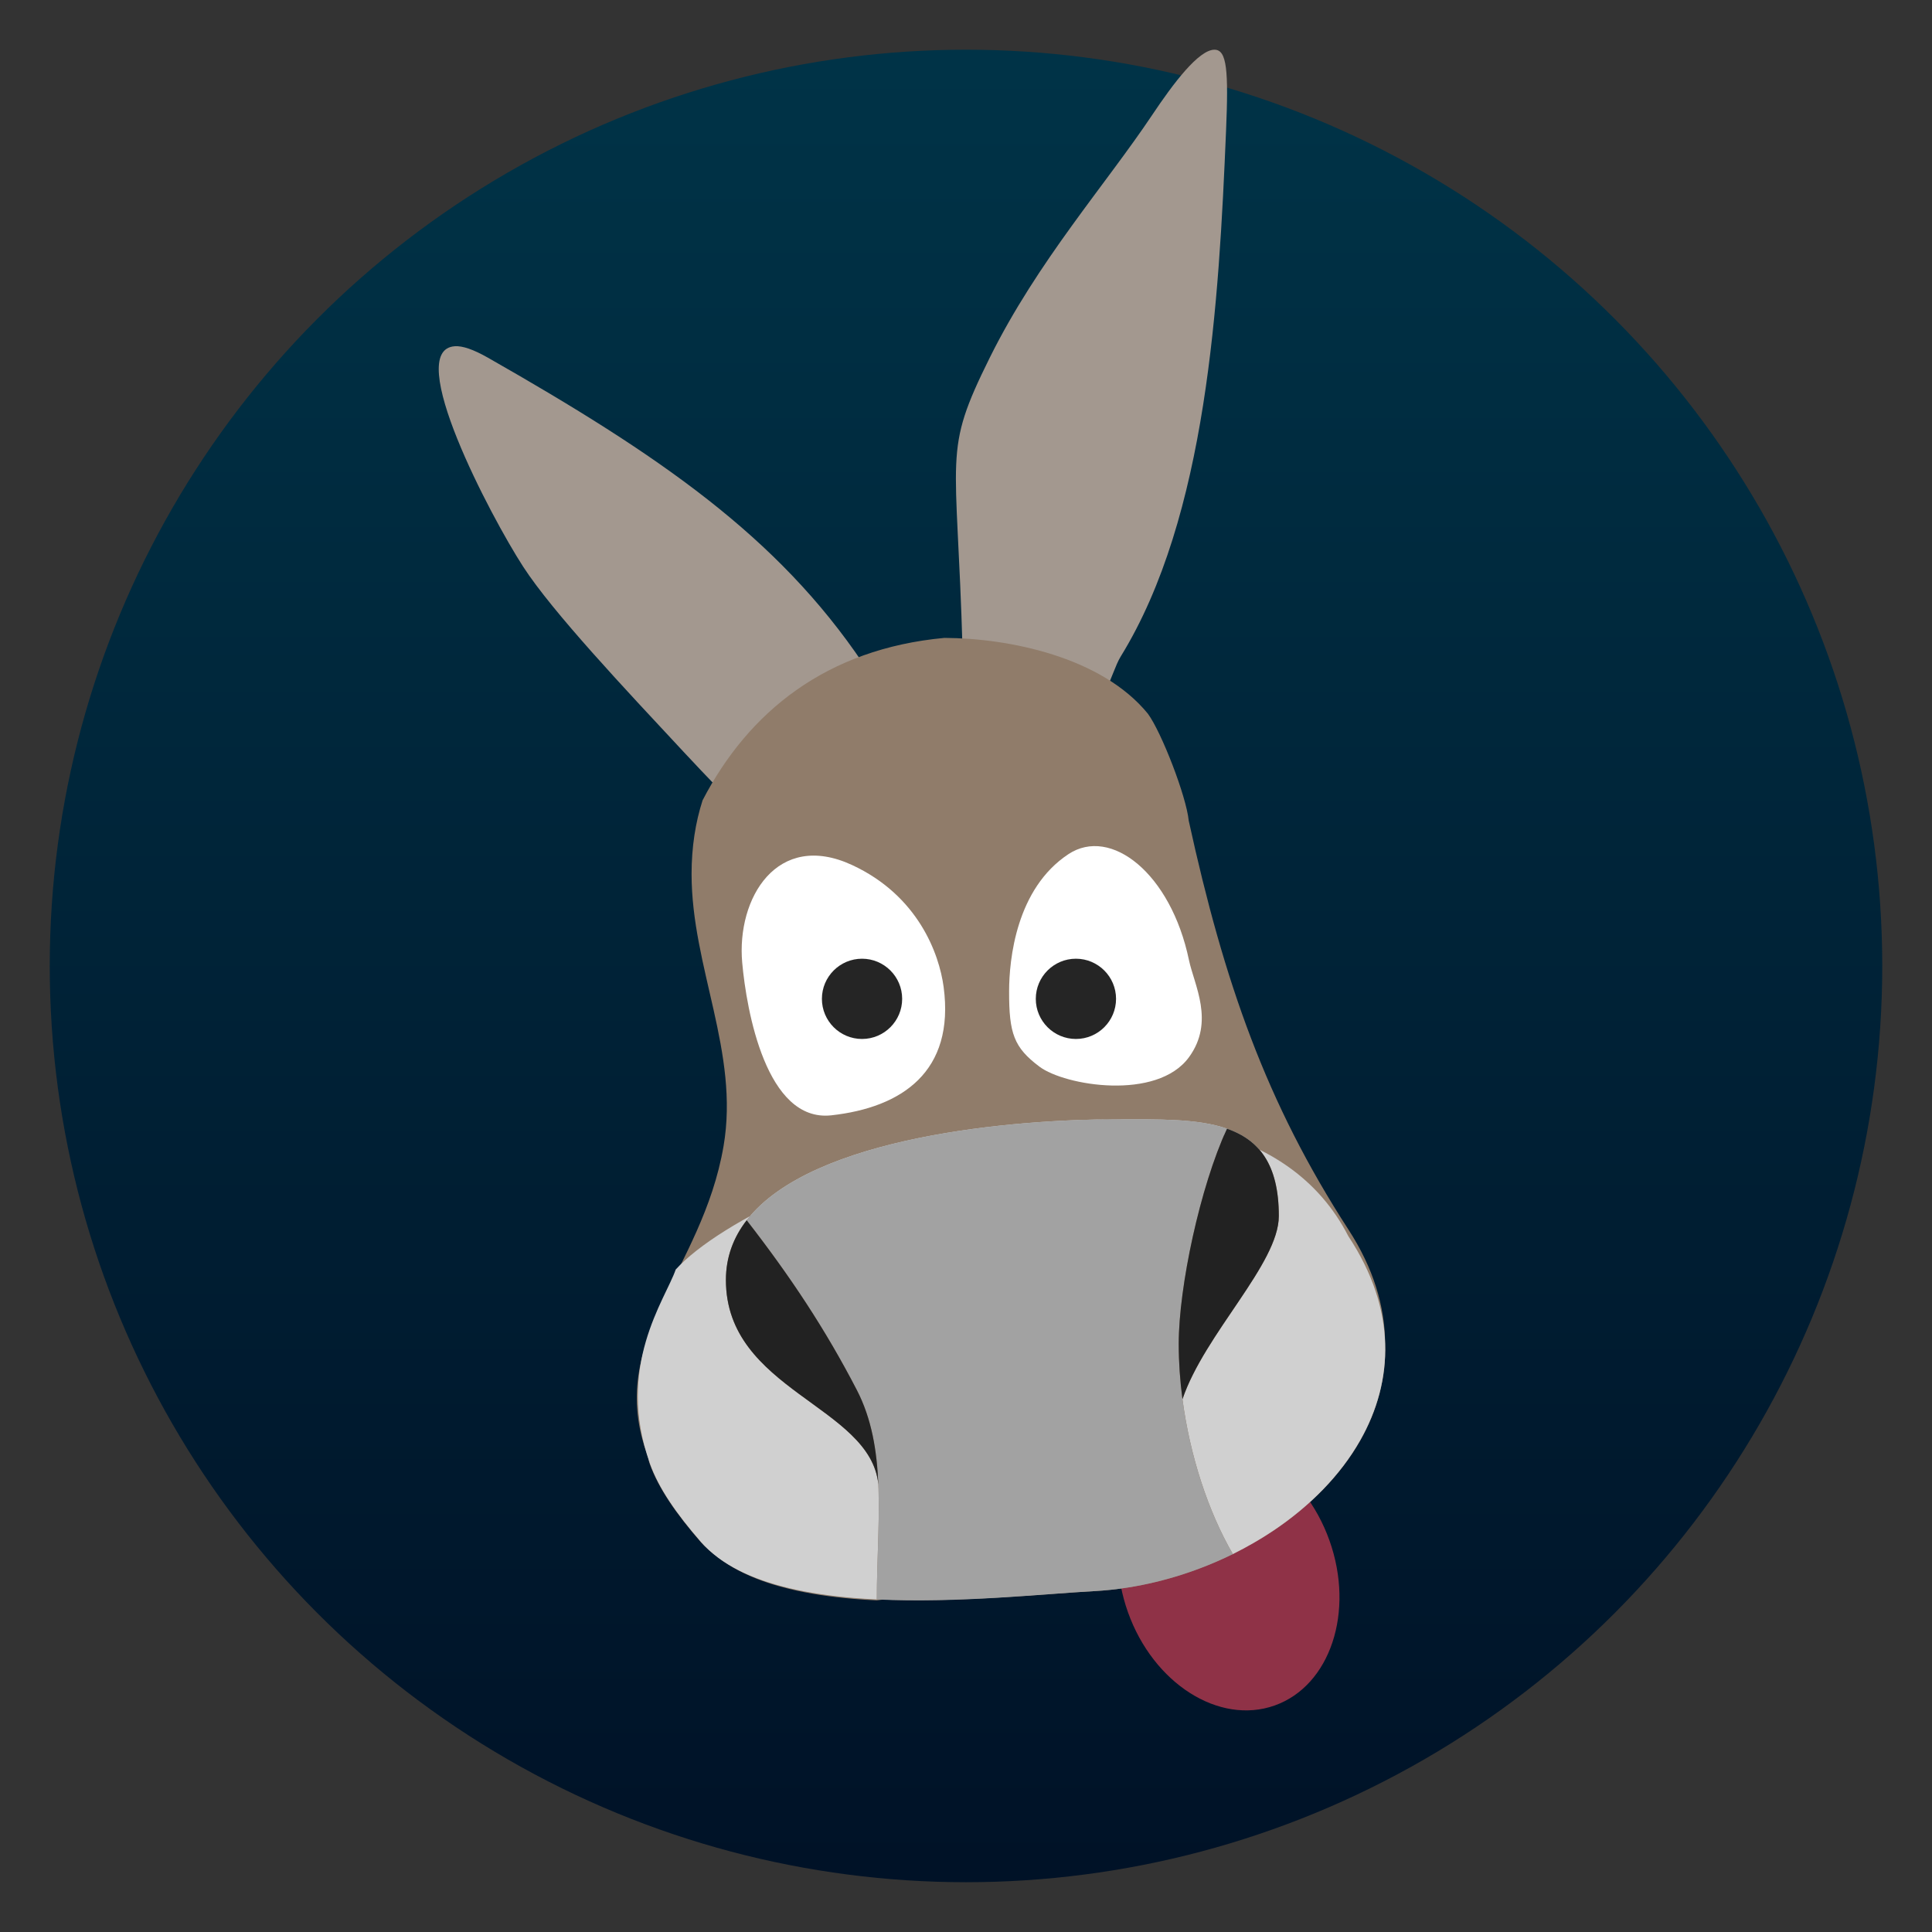 <svg clip-rule="evenodd" fill-rule="evenodd" stroke-linejoin="round" stroke-miterlimit="2" viewBox="0 0 48 48" xmlns="http://www.w3.org/2000/svg">
 <rect x="0" y="0" width="48" height="48" fill="#333333" stroke="none"/>
 <linearGradient id="a" x2="1" gradientTransform="matrix(.667 45.528 -45.528 .667 -269.636 5.527)" gradientUnits="userSpaceOnUse">
  <stop stop-color="#003347" offset="0"/>
  <stop stop-color="#001227" offset="1"/>
 </linearGradient>
 <circle cx="24" cy="23.999" r="22.764" fill="url(#a)"/>
 <path d="m29.384 35.956c1.382-.492 3.015.546 3.646 2.317.631 1.77.021 3.607-1.36 4.099-1.382.492-3.015-.546-3.646-2.316-.631-1.771-.021-3.608 1.36-4.1z" fill="#8f3247"/>
 <g fill-rule="nonzero">
  <path d="m30.177 1.235c-.393-.006-1.034.847-1.544 1.611-1.162 1.74-2.854 3.644-4.043 6.041-1.182 2.384-.816 2.271-.675 7.27.883.049 2.755.514 3.579.927.12-.207.219-.559.349-.772 2.147-3.482 2.44-8.819 2.618-13.064.063-1.496.021-2.009-.284-2.013zm-18.875 7.367c-1.296.083.889 4.23 1.694 5.474.73 1.128 2.542 3.052 3.992 4.608.31.334.587.623.85.896 0 0 .169.233.28.133.625-.565 2.657-2.76 3.432-3.059l-.102-.162c-2.128-3.163-5.066-5.18-9.325-7.605-.368-.209-.635-.297-.821-.285z" fill="#a3988f"/>
  <path d="m23.464 15.848c-2.927.273-4.863 1.828-6.008 4.034-.178.552-.274 1.164-.274 1.833 0 2.314 1.193 4.43.795 6.757-.537 3.141-2.951 4.809-1.889 7.689.022.071.028.135.054.206.219.61.656 1.241 1.269 1.945.099.113.217.212.338.31.481.398 1.117.673 1.85.851.501.123 1.044.202 1.605.25.19.017.383.029.577.038l.166-.021c1.967.076 4.028-.144 5.233-.209.288-.016.578-.047.865-.094.89-.142 1.77-.427 2.579-.826h.006c.039-.02.073-.046.112-.066.309-.158.611-.326.894-.516.906-.607 1.665-1.371 2.159-2.241.422-.743.651-1.564.618-2.431-.01-.898-.286-1.846-.913-2.811-2.039-3.146-3.086-6.133-3.966-10.155-.061-.613-.679-2.203-1.015-2.659-1.151-1.411-3.449-1.876-5.055-1.884z" fill="#907c6a"/>
  <path d="m27.716 27.809c1.058 0 2.037-.022 2.768.232.788.275 1.288.873 1.288 2.17 0 1.186-1.845 2.926-2.394 4.552.185 1.397.634 2.781 1.252 3.848.35-.174.687-.368 1.006-.582.905-.607 1.663-1.371 2.157-2.242.834-1.468.92-3.24-.294-5.075-2.942-5.732-14.504-1.595-16.711.829-.257.746-1.509 2.407-.638 4.827.219.609.655 1.239 1.267 1.943.496.569 1.272.927 2.188 1.146.501.119 1.043.196 1.603.244.191.015.383.027.577.037-.001-.895.064-1.787.044-2.639-.001-.074-.004-.148-.006-.221-.193-1.955-3.788-2.331-3.788-5.078 0-.57.189-1.061.516-1.483 1.63-2.099 6.699-2.508 9.165-2.508z" fill="#d0d0d0"/>
  <path d="m27.716 27.809c-2.466 0-7.535.409-9.165 2.508 1.097 1.412 1.958 2.714 2.737 4.218.37.715.499 1.508.534 2.343.007.071.01.145.007.221.02.852-.045 1.744-.044 2.639 2.015.097 4.158-.14 5.396-.207.288-.015.577-.046.865-.093.891-.143 1.773-.428 2.584-.827-.618-1.067-1.068-2.451-1.252-3.848-.061-.46-.093-.922-.093-1.374 0-1.415.53-3.902 1.199-5.348-.731-.255-1.71-.232-2.768-.232z" fill="#a2a2a2"/>
  <path d="m21.288 34.535c.37.715.499 1.508.534 2.343-.192-1.955-3.787-2.331-3.787-5.078 0-.57.189-1.061.516-1.483 1.097 1.412 1.958 2.714 2.737 4.218zm9.196-6.494c.788.275 1.288.873 1.288 2.17 0 1.186-1.845 2.926-2.394 4.552-.061-.46-.093-.922-.093-1.374 0-1.415.531-3.902 1.199-5.348z" fill="#222"/>
  <path d="m26.545 21.221c-1.296.855-1.474 2.609-1.474 3.411-.002 1.047.12 1.392.753 1.868.632.476 2.921.853 3.715-.233.648-.887.13-1.794 0-2.416-.45-2.155-1.943-3.324-2.994-2.63z" fill="#fff"/>
  <path d="m23.444 24.519c-.11-.821-.633-2.267-2.275-3.028-1.858-.861-2.873.82-2.729 2.426.107 1.194.599 3.969 2.212 3.793 1.757-.194 3.074-1.085 2.792-3.191z" fill="#fff"/>
 </g>
 <path d="m26.731 23.819c.55 0 .997.447.997.997s-.447.997-.997.997-.997-.447-.997-.997.447-.997.997-.997zm-5.314 0c.55 0 .997.447.997.997s-.447.997-.997.997-.997-.447-.997-.997.447-.997.997-.997z" fill="#252525"/>
</svg>
